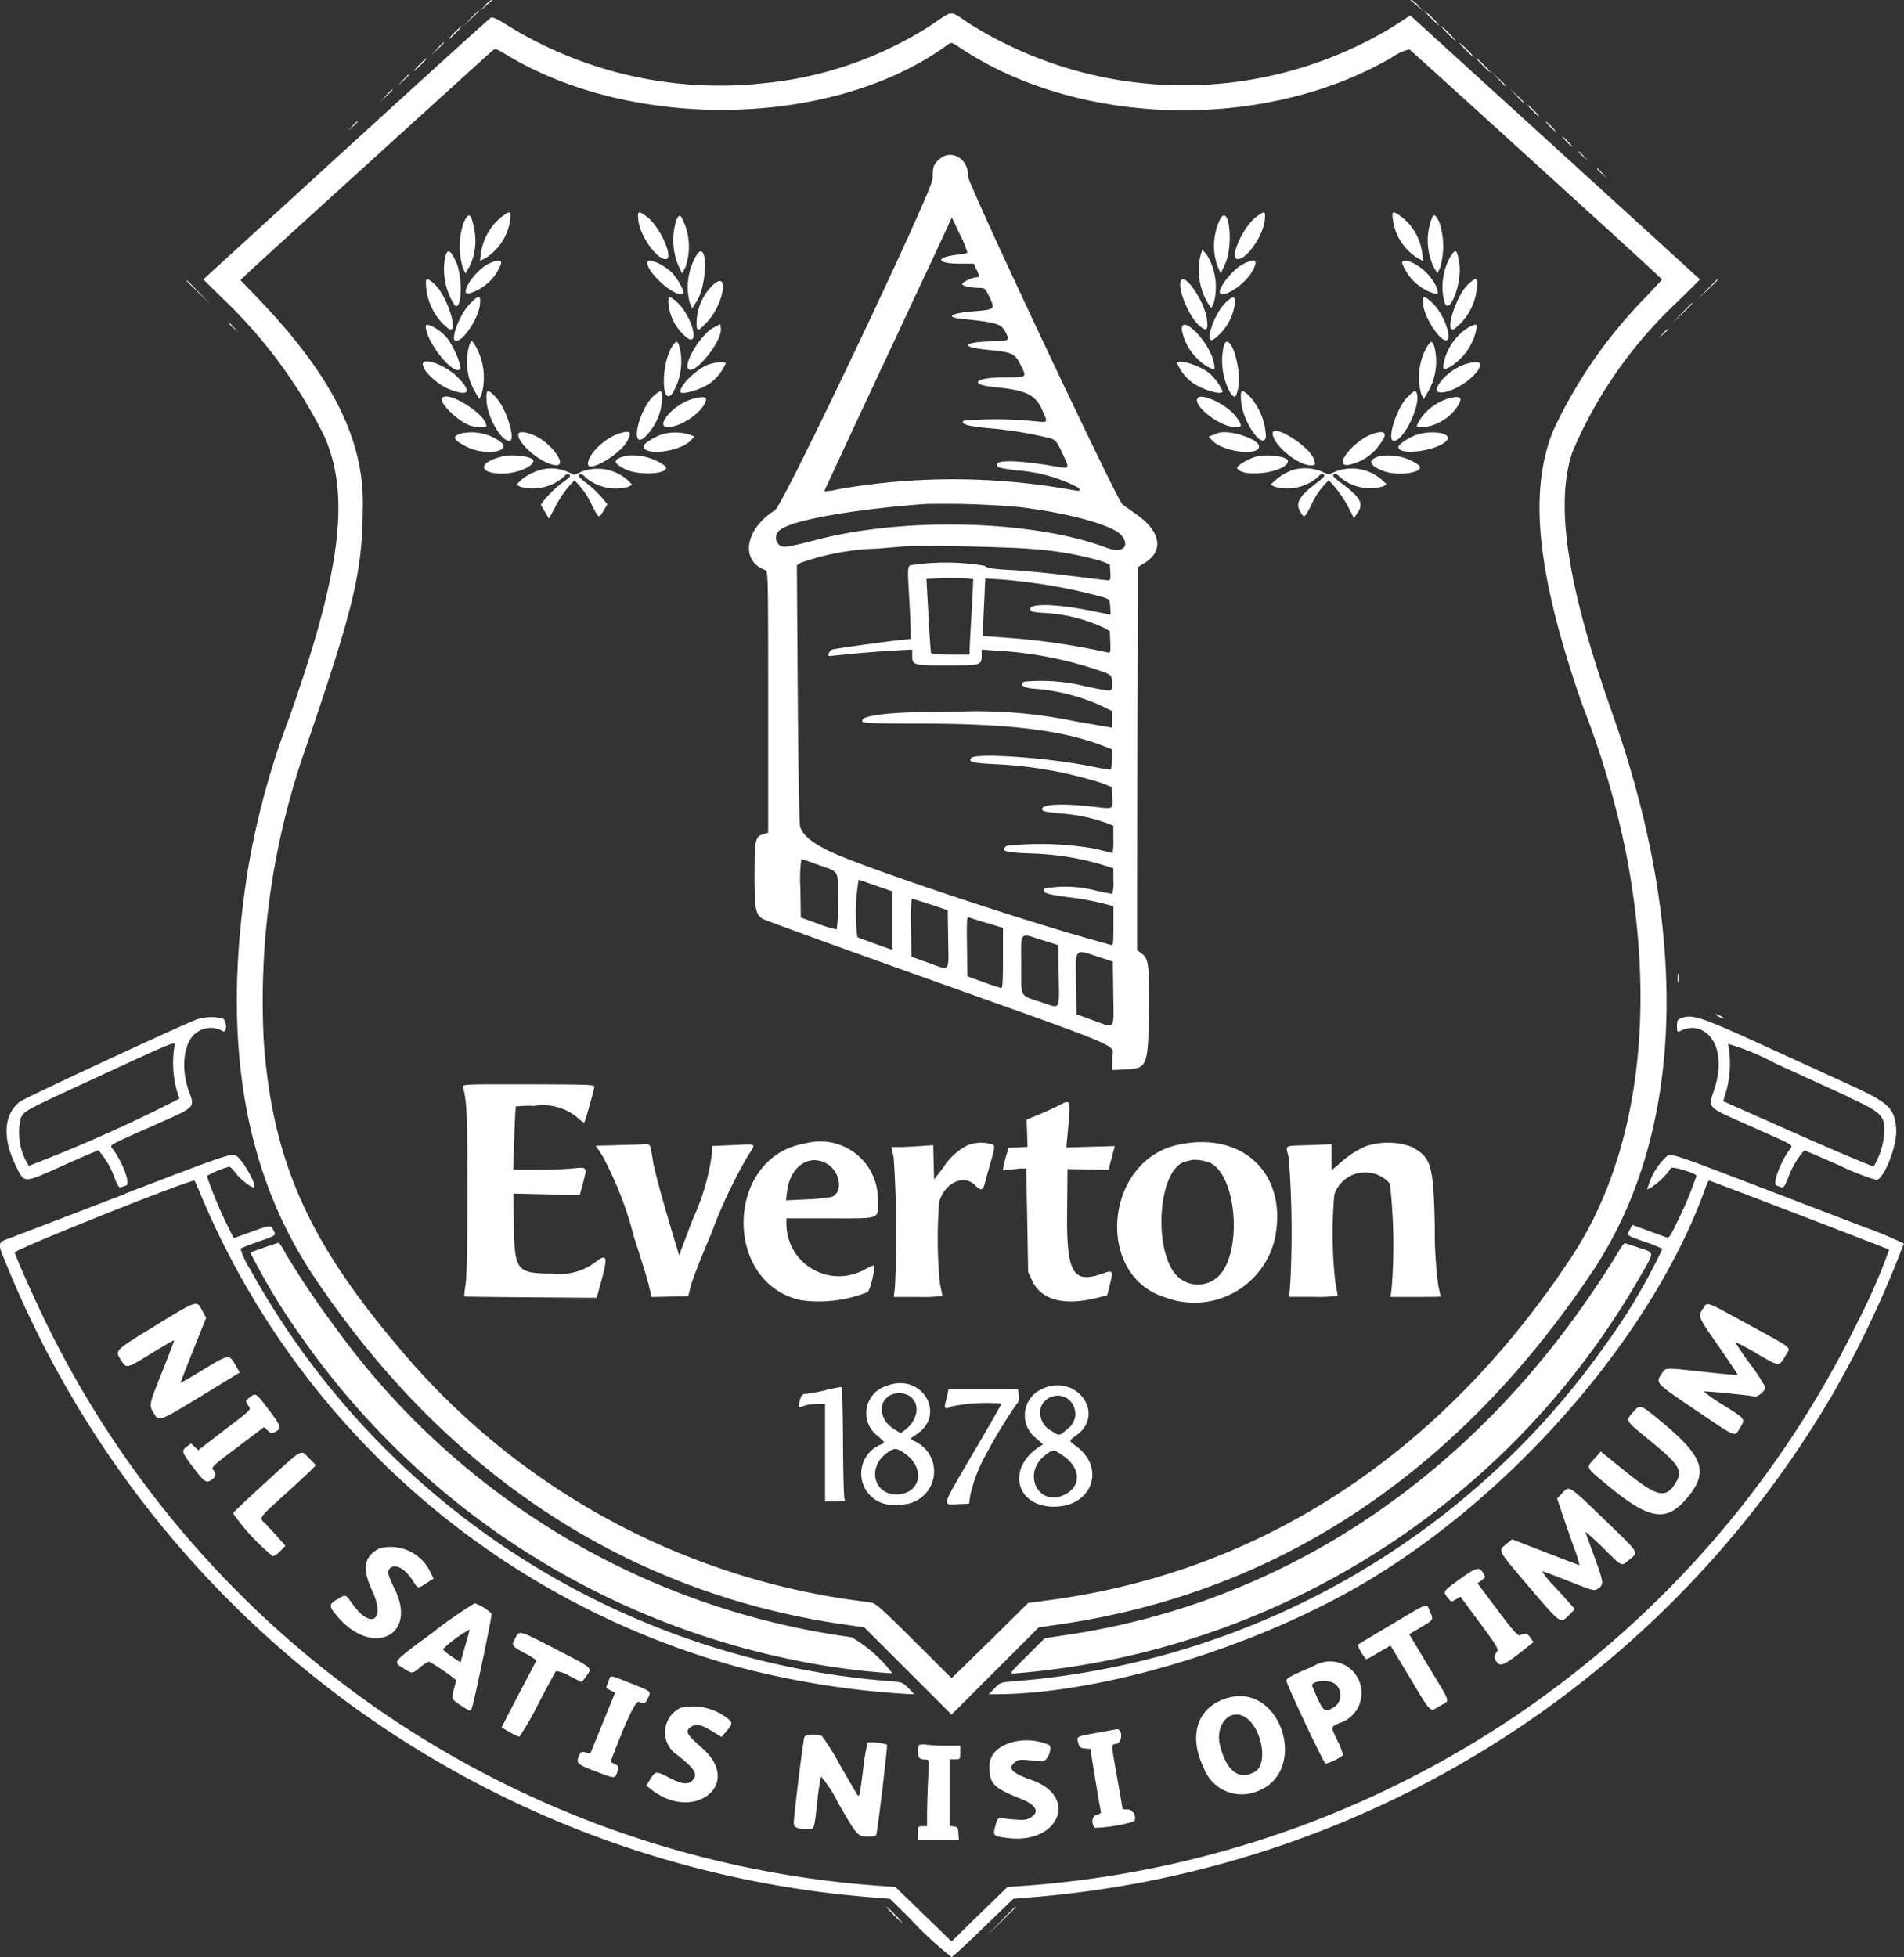 <svg xmlns="http://www.w3.org/2000/svg" id="Everton_FC_logo" width="82.189" height="84.459" viewBox="0 0 82.189 84.459"><rect x="0" y="0" width="82.189" height="84.459" fill="#333333" stroke="none"/><path id="Path_261" data-name="Path 261" d="M24.652,2.12l-.225.245.261-.229c.143-.126.274-.236.289-.245s0-.016-.036-.016a.969.969,0,0,0-.289.245m39.967-.229c.015.009.145.119.289.245l.261.229-.225-.245a.969.969,0,0,0-.289-.245c-.035,0-.051.007-.036.016m-40.587.785-.325.343.343-.325a4.509,4.509,0,0,0,.343-.343c0-.049-.061.006-.362.325M65.5,2.66a2.764,2.764,0,0,0,.355.327,1.9,1.9,0,0,0-.289-.327,2.754,2.754,0,0,0-.355-.327,1.9,1.9,0,0,0,.289.327m-21.552.28a16.2,16.2,0,0,1-7.312,2.533A17.427,17.427,0,0,1,25.7,3.014c-.489-.31-.706-.414-.786-.375-.06.029-2.878,2.583-6.262,5.674L12.5,13.934l.836.821a21.333,21.333,0,0,1,4.4,5.972c1.112,2.553.7,5.84-1.546,12.178a34.382,34.382,0,0,0-1.765,6.507C13.27,46.648,14.209,52.4,17.3,57.007c5.685,8.481,13.517,13.619,22.822,14.969l.914.133,1.881,1.881L44.8,75.87l1.882-1.881,1.881-1.881.914-.133c9.37-1.36,17.15-6.508,22.971-15.2,3.964-5.92,4.274-14.5.872-24.12-1.941-5.488-2.476-8.964-1.731-11.247a19.056,19.056,0,0,1,4.561-6.524l.958-.949-6.252-5.7L64.6,2.541,63.9,3a17.4,17.4,0,0,1-18.292-.081c-.943-.618-.687-.621-1.668.022m-20.6.342a1.484,1.484,0,0,0-.256.294,2.275,2.275,0,0,0,.322-.294,1.485,1.485,0,0,0,.256-.294,2.252,2.252,0,0,0-.321.294m42.867.033a2.755,2.755,0,0,0,.355.327,1.872,1.872,0,0,0-.289-.327,2.746,2.746,0,0,0-.355-.327,1.876,1.876,0,0,0,.289.327m-43.622.67-.259.278L22.612,4a2.9,2.9,0,0,0,.278-.278c0-.05-.057,0-.3.258m22.657.008c5.135,3.383,13.118,3.54,18.561.365a2.179,2.179,0,0,1,.755-.346c.09.055,10.192,9.241,10.627,9.664l.28.272-.732.782a20.62,20.62,0,0,0-3.979,5.762c-1.062,2.65-.677,6.227,1.275,11.826a38.32,38.32,0,0,1,1.887,6.409c1.333,6.914.489,13.1-2.379,17.428-5.6,8.466-13.365,13.559-22.521,14.781l-.915.122L46.96,72.189c-.632.623-1.377,1.352-1.656,1.621L44.8,74.3l-1.618-1.612c-1.363-1.357-1.655-1.618-1.847-1.648-.126-.02-.582-.084-1.014-.142A31.179,31.179,0,0,1,20.869,59.948c-3.864-4.565-5.382-8.022-5.758-13.113a33.049,33.049,0,0,1,1.6-12.066c2.336-6.8,2.666-8.182,2.676-11.183.009-2.837-1.4-5.587-4.557-8.867l-.726-.755.289-.281c.245-.238,10.166-9.254,10.574-9.609.139-.121.147-.118.65.184,5.472,3.289,14.031,3.116,18.918-.382.286-.2.208-.218.714.116M67,4.033a2.745,2.745,0,0,0,.355.327,1.876,1.876,0,0,0-.289-.327,2.738,2.738,0,0,0-.355-.327A1.881,1.881,0,0,0,67,4.033m-45.156.621a1.479,1.479,0,0,0-.256.294,2.261,2.261,0,0,0,.321-.294,1.484,1.484,0,0,0,.256-.294,2.267,2.267,0,0,0-.321.294m45.875.033a2.755,2.755,0,0,0,.355.327,1.9,1.9,0,0,0-.289-.327,2.746,2.746,0,0,0-.355-.327,1.9,1.9,0,0,0,.289.327m.684.6c.271.289.33.341.33.292a3.7,3.7,0,0,0-.311-.311l-.311-.292Zm-47.282.033L20.9,5.57l.245-.225a2.194,2.194,0,0,0,.245-.245c0-.05-.055,0-.265.225m-.751.687-.259.278.278-.259a2.9,2.9,0,0,0,.278-.278c0-.049-.057,0-.3.259m48.818,0a3.719,3.719,0,0,0,.311.311c.049,0,0-.059-.292-.33L68.9,5.7Zm.69.638a1.823,1.823,0,0,0,.288.262,1.132,1.132,0,0,0-.223-.262,1.811,1.811,0,0,0-.288-.262,1.137,1.137,0,0,0,.223.262m-50.948.67-.192.212.212-.192c.2-.179.243-.233.192-.233a1.619,1.619,0,0,0-.212.213m51.7.016a1.433,1.433,0,0,0,.254.229c.018,0-.067-.1-.189-.229a1.424,1.424,0,0,0-.254-.229c-.018,0,.067.1.189.229m.719.654a1.433,1.433,0,0,0,.254.229c.018,0-.067-.1-.189-.229a1.429,1.429,0,0,0-.255-.229c-.018,0,.067.1.189.229m.523.446a1.619,1.619,0,0,0,.213.212l.212.192L72.1,8.627c-.179-.2-.233-.243-.233-.192m-27.638.344c-.222.236-.236.28-.248.813s-6.455,14.089-6.8,14.3c-1.3.806-1.526,2.2-.412,2.589.108.038.114.368.114,5.686v5.645l-.212.063c-.345.1-.375.24-.376,1.749,0,1.464.043,1.711.337,1.9.084.054,3.007,1.118,6.5,2.365,9.64,3.444,8.6,3,8.6,3.676v.489l.551-.023c.976-.041,1.007-.119,1.033-2.606.021-1.964-.009-2.179-.329-2.412l-.176-.128V40.611c0-1.253.007-4.973.016-8.268l.017-5.99.295-.186c.837-.529.693-1.354-.367-2.1-.266-.188-.533-.379-.595-.425-.244-.183-6.681-13.854-6.666-14.155.04-.777-.779-1.229-1.275-.7m28.423.375a1.627,1.627,0,0,0,.213.213l.212.192-.192-.213c-.179-.2-.233-.243-.233-.192M25.391,11.223a2.443,2.443,0,0,0-.906,1.583l-.044.329L24.706,13a2.341,2.341,0,0,0,1.04-1.63c.047-.4.011-.412-.355-.147m5.889.165c.068.654.781,1.67,1.174,1.67s-.246-1.423-.818-1.837c-.365-.264-.4-.248-.356.167m26.686-.163c-.594.437-1.21,1.833-.809,1.833s1.093-1.022,1.161-1.68c.042-.4.009-.419-.352-.153m5.885.145a2.311,2.311,0,0,0,1.026,1.616l.28.157-.04-.337a2.345,2.345,0,0,0-.913-1.584c-.365-.264-.4-.249-.354.148M23.733,11.5a3.214,3.214,0,0,0-.036,1.913l.118.262.155-.256a2.5,2.5,0,0,0,.236-1.588c-.141-.768-.244-.839-.473-.33m9.181-.106a2.888,2.888,0,0,0,.069,1.888l.185.392.14-.262a2.665,2.665,0,0,0-.187-2.194c-.078-.065-.114-.035-.208.175m23.5-.1a2.638,2.638,0,0,0-.126,2.089l.132.292.183-.391c.37-.79.2-2.583-.188-1.99m9.1.043a2.7,2.7,0,0,0,.105,2.082l.155.256.118-.262a3.3,3.3,0,0,0-.036-1.946c-.177-.357-.245-.383-.343-.131M45.484,12.786a2.143,2.143,0,0,1-.458.085c-.96.116-.868.383.132.383h.6l.11.231c.136.284.138.358.014.358-.177,0-.623.209-.623.292s.407.165.8.165c.169,0,.212.046.382.407.246.52.237.527-.74.607-.941.077-1.186.249-.459.322,1.527.154,1.719.214,1.9.6.172.354.207.336-.762.375-1.152.047-1.157.253-.01.362,1.048.1,1.168.155,1.417.662.267.543.291.526-.722.526-1.279,0-1.562.314-.383.424,1.324.124,1.749.33,2.029.982.258.6.309.547-.445.477a16.256,16.256,0,0,0-2.942-.014c-.148.147.134.232,1.089.326a16.815,16.815,0,0,1,2.66.437c.228.079.276.14.517.657.319.686.334.664-.385.541-1.461-.251-2.444-.28-2.444-.073,0,.134.023.141.85.26a6.6,6.6,0,0,1,2.679.753c.086.16.109.158-.587.036a28.838,28.838,0,0,0-9.826.027,2.453,2.453,0,0,1-.572.083c0-.019,1.138-2.465,2.528-5.435s2.63-5.621,2.754-5.891l.225-.491.353.746a4.116,4.116,0,0,1,.319.78m-22.53.112a2.847,2.847,0,0,0,.4,2.156c.3.269.352-1.194.068-1.844-.229-.524-.364-.615-.464-.312m10.87-.07a2.68,2.68,0,0,0-.325,2.127l.1.229.2-.315c.449-.7.476-2.609.029-2.041m21.712.082a2.8,2.8,0,0,0,.316,2.046l.15.21.1-.188a2.655,2.655,0,0,0-.305-2.127l-.181-.2Zm10.814,0a2.647,2.647,0,0,0-.288,1.987c.206.688.784-.816.644-1.676-.094-.576-.149-.624-.356-.311m-41.543.349c-.615.3-1.32,1.4-.821,1.272a2.1,2.1,0,0,0,1.355-1.261c.058-.195-.154-.2-.534-.011m6.847-.054c0,.478,1.3,1.584,1.554,1.329.075-.075-.28-.706-.518-.921-.426-.385-1.037-.625-1.036-.407m25.694.081c-.443.231-1.109,1.1-.959,1.249.186.186,1.069-.406,1.359-.911.311-.543.19-.645-.4-.337m6.909-.015a2.149,2.149,0,0,0,1.451,1.291c.217,0-.086-.616-.481-.98-.469-.432-1.066-.624-.97-.311M22.122,14.284a2.547,2.547,0,0,0,.978,1.79c.463.248-.09-1.482-.618-1.934-.365-.313-.4-.3-.361.144m12.386-.117a2.291,2.291,0,0,0-.705,1.84c.059.154.066.151.418-.209.738-.754,1.009-2.3.287-1.631m20.2-.193c-.179.289.306,1.516.761,1.928.334.3.417.243.356-.25-.092-.736-.925-1.988-1.117-1.678m12.394.169c-.523.473-1.055,2.171-.6,1.93a2.547,2.547,0,0,0,.978-1.79c.042-.45-.01-.47-.375-.14m10.33.206-.423.442.442-.423c.41-.393.471-.46.423-.46-.01,0-.209.2-.442.441m-65.656-.358c0,.01.228.238.507.507l.507.489L12.3,14.48c-.454-.471-.525-.537-.525-.489m12.2,1.031c-.437.467-.835,1.567-.567,1.567.323,0,.961-.963,1.031-1.557.053-.446-.054-.449-.464-.01m8.613.022a2.111,2.111,0,0,0,.828,1.435c.532.313.134-1.019-.466-1.561-.349-.315-.406-.3-.362.126m24.051-.117c-.493.446-.957,1.827-.537,1.6a2.28,2.28,0,0,0,.927-1.559c0-.339-.056-.345-.39-.044m8.521.105c.072.613.79,1.669,1.032,1.519.224-.139-.19-1.186-.629-1.59-.391-.361-.453-.35-.4.071m11.159.363-.423.442.441-.423c.41-.393.471-.46.423-.46-.01,0-.209.2-.441.441M13.6,15.825a1.634,1.634,0,0,0,.212.213l.213.192-.192-.213c-.179-.2-.233-.243-.233-.192m8.5.127c0,.651,1.191,2.149,1.48,1.86.1-.1-.248-.942-.543-1.33-.275-.361-.937-.736-.937-.53m12.44.056c-.549.272-1.34,1.567-1.1,1.8.269.269,1.458-1.211,1.4-1.746l-.021-.2Zm20.193.078a2.389,2.389,0,0,0,1.134,1.625c.311.161.325.147.24-.236-.193-.863-1.376-2.058-1.373-1.389m12.442-.119a2.4,2.4,0,0,0-1.119,1.522c-.074.333-.039.366.244.229a2.51,2.51,0,0,0,1.147-1.6c.049-.272.033-.28-.272-.148m8.317.312-.192.213.213-.192c.2-.179.243-.233.192-.233a1.634,1.634,0,0,0-.213.212M24,16.723a2.534,2.534,0,0,0,.209,2.023l.2.352.1-.192a2.748,2.748,0,0,0-.308-2.181l-.122-.158Zm8.737.109c-.469.712-.48,2.57-.012,2.053a2.628,2.628,0,0,0,.368-1.861c-.1-.467-.155-.5-.356-.192M56.56,16.76a2.889,2.889,0,0,0,.28,2.081c.185.235.229.212.32-.169.2-.832-.338-2.545-.6-1.912m8.751.105a2.643,2.643,0,0,0-.228,2.04l.1.19.185-.315a2.606,2.606,0,0,0,.288-1.878c-.1-.347-.164-.354-.346-.037m-43.336.727c0,.293.642.892,1.174,1.094.84.319.963.091.3-.561-.509-.5-1.476-.852-1.476-.532m12.338.013c-.5.184-1.22.873-1.22,1.17,0,.169.86-.07,1.273-.354a2.143,2.143,0,0,0,.689-.864c0-.083-.466-.053-.742.049m20.23-.058a1.989,1.989,0,0,0,.637.826c.453.331,1.325.583,1.325.383a2.343,2.343,0,0,0-.578-.776c-.367-.323-1.384-.641-1.384-.433m12.229.125c-.728.337-1.327,1.14-.851,1.14.607,0,1.7-.785,1.7-1.22,0-.146-.456-.1-.85.08m-42.039,1.52c.039.687.626,1.712.98,1.712.307,0-.125-1.407-.579-1.884-.372-.391-.432-.366-.4.172m7.229-.252c-.637.56-1.056,2.274-.45,1.842a2.465,2.465,0,0,0,.8-1.711c0-.377-.047-.395-.347-.131M57.3,19.2c.062.866.925,2.115,1.068,1.546a2.736,2.736,0,0,0-.739-1.809c-.328-.288-.367-.257-.33.263m7.188-.2c-.482.482-.926,1.906-.594,1.906.407,0,1.139-1.48,1-2.019-.051-.194-.115-.177-.4.113M22.8,19.058c-.12.194.624.938,1.162,1.163.248.1.757.131.757.04,0-.506-1.694-1.568-1.919-1.2m10.773.044c-.856.268-1.646,1.268-.949,1.2.648-.062,1.577-.784,1.577-1.225,0-.091-.3-.08-.628.024m21.816.033c0,.382.987,1.112,1.582,1.169.382.037.4-.04.122-.429-.43-.594-1.7-1.147-1.7-.74m10.855-.064a2.257,2.257,0,0,0-1.213.887c-.208.355-.206.36.1.36a2.086,2.086,0,0,0,1.5-.9c.259-.39.131-.5-.393-.342M23.629,20.581c-.416.128-.349.28.259.584.83.415,2.061.174,1.373-.269a2.108,2.108,0,0,0-1.632-.314m2.465.044c0,.444,1.1,1.323,1.651,1.325.448,0-.175-.889-.869-1.243-.4-.2-.782-.243-.782-.082m4.382-.051c-.635.194-1.373.9-1.373,1.316s1.411-.418,1.705-.994c.2-.39.125-.461-.332-.322m1.875.029c-.331.093-.854.419-.849.531.017.432,1.583.238,2.041-.253l.157-.168-.189-.076a2.111,2.111,0,0,0-1.159-.034m23.956-.043-.255.1-.157.058.157.168c.458.491,2.02.688,2.02.254,0-.321-1.309-.747-1.766-.575m2.354.013c0,.481,1.072,1.376,1.651,1.378.2,0,.212-.037.116-.289-.215-.565-1.767-1.522-1.767-1.089m4.381,0c-.844.257-1.822,1.455-1.11,1.36a2.157,2.157,0,0,0,1.381-.924c.317-.431.221-.585-.271-.436m1.846.057c-.328.105-.8.416-.8.528,0,.4,1.713.171,2.092-.286.25-.3-.607-.462-1.292-.242m-39.466.934c-1.066.251-1.077.743-.015.743.625,0,1.341-.3,1.341-.556,0-.173-.865-.3-1.325-.187m5.347-.031c-.6.15-.618.3-.069.579.61.312,2.017.209,1.738-.127a2.374,2.374,0,0,0-1.669-.452m27.159.048c-.359.1-.859.413-.8.5.273.442,2.19.159,2.19-.323,0-.191-.922-.309-1.386-.179m5.31-.014c-.5.15-.422.392.19.628.647.249,1.823.065,1.545-.242a2.225,2.225,0,0,0-1.734-.386m-36.455.678a2.152,2.152,0,0,0-.581.351l-.191.191.155.085a2.013,2.013,0,0,0,1.859-.4c.139-.145.2-.173.269-.119s.028.113-.191.268a4.554,4.554,0,0,0-.91.852l-.131.181.176.3.176.3.26-.482a4.338,4.338,0,0,1,.842-1.168,3.467,3.467,0,0,1,.759,1.082c.292.57.292.569.5.216l.162-.272-.272-.322a4.753,4.753,0,0,0-.647-.6c-.292-.22-.356-.3-.29-.353s.13-.023.267.12a2.015,2.015,0,0,0,1.857.4l.153-.083-.153-.164a1.959,1.959,0,0,0-2-.413l-.341.146-.323-.139a1.767,1.767,0,0,0-1.407.024m32.642-.05a2.029,2.029,0,0,0-.586.346l-.272.241.161.087a2,2,0,0,0,1.865-.4c.137-.143.2-.173.267-.12s0,.134-.3.357c-.751.565-.932.874-.72,1.233.181.307.184.306.468-.242a3.387,3.387,0,0,1,.77-1.1,4.885,4.885,0,0,1,.887,1.245l.2.394.174-.263c.253-.383.094-.654-.756-1.283-.292-.216-.356-.293-.289-.348s.13-.024.267.119a2.008,2.008,0,0,0,1.863.4l.159-.087-.231-.212a1.952,1.952,0,0,0-1.956-.351l-.323.139-.323-.139a1.925,1.925,0,0,0-1.332-.026M47.675,23.752c2.158.253,4.108.791,4.462,1.23.39.485.03.786-.639.534-3.168-1.193-8.685-1.346-12.52-.347-1.343.35-1.523.369-1.66.174a.4.4,0,0,1,.095-.606c.489-.411,3.094-.876,6.241-1.112a37.149,37.149,0,0,1,4.022.128m.736,1.827a13.979,13.979,0,0,1,2.847.508l.373.148.02.343c.016.276,0,.343-.083.343-.056,0-.786-.087-1.622-.194s-1.983-.22-2.55-.252c-.868-.049-1.052-.078-1.168-.182A10.06,10.06,0,0,0,43,26.275c-.095.095-.1.228-.035,1.3.039.659.071,1.35.071,1.537v.339l-.442.044c-.55.055-2.744.361-2.943.41-.112.027-.231.284-.131.283l.965-.095c.521-.052,1.323-.115,1.782-.14l.834-.046v.226c0,.454.014.459,1.5.459s1.5,0,1.5-.459v-.226l.6.045a16.65,16.65,0,0,1,4.774.965c.234.118.245.138.245.449,0,.388.1.377-1.144.128a7.805,7.805,0,0,0-2.639-.2c-.227.122-.066.251.372.3a8.491,8.491,0,0,1,2.938.733l.474.231v.721l-.213-.037-1.365-.236a20.794,20.794,0,0,0-4.9-.427c-2.93,0-4.355.139-4.3.414.018.095.29.106,2.668.112,3.739.009,5.989.288,7.732.96l.376.145v.442c0,.31-.024.442-.082.442s-.45-.072-.9-.161c-1.888-.37-4.9-.573-5.088-.344-.14.168.065.221,1.035.267a17.911,17.911,0,0,1,4.556.8l.469.183.024.429c.031.548.078.524-.8.423-1.352-.154-2.223-.115-2.223.1,0,.1.119.124.82.192a7.412,7.412,0,0,1,2.008.428l.245.1v.588a3.063,3.063,0,0,1-.029.588c-.016,0-.332-.077-.7-.171a13.481,13.481,0,0,0-3.873-.138c-.3.223-.1.286,1.018.329a12.008,12.008,0,0,1,3.061.474l.525.166v.553a1.6,1.6,0,0,1-.049.552c-.027,0-.329-.06-.67-.132a5.237,5.237,0,0,0-2.263-.1c-.074.193.065.244,1,.371a11.817,11.817,0,0,1,1.739.327l.245.065v.852c0,.781-.01.849-.114.818l-1.063-.3c-3.036-.864-8.291-2.609-10.431-3.463-1.207-.482-1.807-.906-1.92-1.36-.034-.135-.078-2.7-.1-5.753l-.037-5.509.151-.1a10.919,10.919,0,0,1,3.345-.619l1.144-.094c.714-.061,4.73.026,5.641.123m-2.671,1.289c.008.012-.022.654-.067,1.427s-.084,1.5-.086,1.618l0,.213h-.819c-.6,0-.827-.022-.846-.082s-.066-.78-.113-1.632l-.086-1.551.524-.026a9.316,9.316,0,0,1,1.5.033m2.752.189a23.027,23.027,0,0,1,2.877.6c.254.09.262.1.281.422l.019.329-.762-.155c-1.537-.312-2.71-.353-2.71-.094,0,.1.071.128.474.164a6.978,6.978,0,0,1,2.7.643l.262.149.019.478c.017.433.008.475-.1.444A30.455,30.455,0,0,0,47.23,29.4l-1.092-.079.059-1.241.059-1.241.661.043c.363.024,1.073.1,1.576.176M39.009,39.185c.986.357.884.176.884,1.567a8.177,8.177,0,0,1-.049,1.233,4.3,4.3,0,0,1-.8-.242l-.752-.272-.018-1.258a6.467,6.467,0,0,1,.041-1.258c.033,0,.345.1.695.23m2.568.927.67.232v2.527l-.73-.26c-.4-.143-.755-.276-.785-.294a8.2,8.2,0,0,1,.06-2.481c.063.024.416.149.785.276m2.307.794.75.251.018,1.253c.021,1.468.114,1.365-.9,1l-.687-.249-.018-1.251a7.473,7.473,0,0,1,.035-1.251c.029,0,.39.113.8.251m2.452.8.685.209v1.3c0,1-.019,1.3-.082,1.293-.045,0-.391-.116-.768-.253l-.687-.249-.018-1.291c-.016-1.141-.006-1.287.083-1.252.055.021.409.133.786.248m2.386.732.687.216.018,1.269c.022,1.6.1,1.476-.75,1.195-.954-.316-.87-.159-.87-1.63s-.1-1.367.916-1.049m2.5.749.541.177.018,1.39c.021,1.625.118,1.5-.9,1.133l-.687-.249-.018-1.265c-.023-1.66-.109-1.563,1.046-1.185m24.92.9c0,.18.013.246.028.146a1.16,1.16,0,0,0,0-.327c-.015-.08-.028,0-.027.181m1.747,1.635a.721.721,0,0,0,.229.094c.036,0-.008-.042-.1-.094a.724.724,0,0,0-.229-.093c-.036,0,.008.042.1.093m-65.723.157c-.963.387-7.4,3.382-7.586,3.532-.708.559-.763,1.588-.151,2.809.36.719.284.721,2.005-.049.813-.363,1.505-.661,1.539-.661a3.606,3.606,0,0,1,.7,1.193c.136.348.2.437.278.4.057-.023.155-.058.218-.076.192-.055-.12-.932-.543-1.526-.177-.249-.368-.13,1.643-1.025,1.976-.879,1.87-.774,1.593-1.569-.355-1.019-.184-2.159.376-2.5a1.018,1.018,0,0,1,1.116-.034c.176.071.165-.459-.012-.554a2.06,2.06,0,0,0-1.181.057m64.1-.06c-.119.051-.147.115-.147.333s.016.264.114.224a1.108,1.108,0,0,1,.688-.138c.894.169,1.247,1.323.808,2.642-.277.834-.391.719,1.586,1.6,2,.89,1.823.778,1.648,1.023-.406.569-.732,1.477-.551,1.529.066.019.166.054.222.077.08.033.142-.057.278-.4a3.686,3.686,0,0,1,.7-1.193c.032,0,.725.3,1.538.656a10.263,10.263,0,0,0,1.59.621c.35-.111.887-1.512.841-2.193-.062-.906-.307-1.139-2.027-1.925l-3.776-1.726c-2.665-1.218-3.025-1.333-3.515-1.125m7.21,3.371c1.506.686,1.641.825,1.586,1.629a3.282,3.282,0,0,1-.447,1.381c-.031.019-1.508-.6-3.283-1.385L78.11,49.4l.155-.529a4.466,4.466,0,0,0,.052-1.949,10.733,10.733,0,0,1,2.066.857l3.1,1.415M11.245,47.08a4.493,4.493,0,0,0,.224,2.209,65.555,65.555,0,0,1-6.5,2.9,2.654,2.654,0,0,1-.335-2.1c.189-.3.166-.288,3.486-1.82,3.356-1.548,3.207-1.491,3.121-1.192m12.46,1.684c.172.58.2,1.19.2,4.512,0,2.3-.027,3.677-.077,4.021a5.21,5.21,0,0,0-.063.535c.007.007,1.3.022,2.866.034l2.853.021.2-.725c.285-1.02.243-1.195-.205-.853a2.526,2.526,0,0,1-1.88.531c-1.569,0-1.658-.109-1.69-2.086l-.022-1.367,1.433.034,1.434.034L28.9,52.9c.174-.663.173-.665-.451-.6-.27.028-.959.054-1.531.056l-1.04,0,.044-1.352c.024-.744.055-1.364.069-1.378A6.8,6.8,0,0,1,26.8,49.6a2.321,2.321,0,0,1,1.821.483c.16.147.306.252.325.233.035-.035.391-1.285.432-1.514.021-.119-.074-.123-2.839-.131-2.514-.006-2.857,0-2.831.091m25.7.831c-.18.094-.561.268-.847.386l-.52.214.019.589.019.589-.411.02-.411.02-.076.263c-.042.145-.1.362-.124.483l-.048.22.5-.047a2.931,2.931,0,0,1,.508-.025c.006.012.028,1.022.049,2.245l.039,2.223.174.371c.395.842,1.379,1.1,2.808.74l.432-.109.12-.483c.143-.574.121-.611-.283-.466-1.328.476-1.6.016-1.569-2.706l.017-1.794.886.017.886.017.135-.512.135-.512-1.046.03-1.046.03.039-.417c.163-1.727.176-1.677-.382-1.385M38.455,51.229c-3.433.575-3.542,6.053-.135,6.762a5.673,5.673,0,0,0,2.856-.353c.138-.148.362-1.157.257-1.157a4.75,4.75,0,0,0-.442.212A2.267,2.267,0,0,1,37.67,54.7v-.245h1.888c2.235,0,2.07.065,2.062-.812a2.488,2.488,0,0,0-3.166-2.413m7.066.058a2.631,2.631,0,0,0-1.062.954l-.413.534-.019-.74-.018-.74-.6.042c-.328.023-.734.042-.9.042H42.2l.1.441a49.081,49.081,0,0,1,.056,5.588l-.05.438h1.048a6.165,6.165,0,0,0,1.048-.046c0-.025-.044-.251-.1-.5a19.568,19.568,0,0,1-.035-3.559c.232-.811,1.044-1.2,1.524-.739.279.271.354.265.435-.035.036-.135.154-.554.261-.932.179-.63.186-.694.087-.768a1.667,1.667,0,0,0-1.061.021m9.055-.007c-3.171.693-3.591,5.642-.559,6.579a3.565,3.565,0,0,0,4.744-2.522c.584-2.781-1.367-4.672-4.185-4.057m8.135.054a3.951,3.951,0,0,0-1.154.753l-.343.289V51.258l-.965.037c-1.148.044-1.017-.036-.886.547a42.16,42.16,0,0,1,.067,5.4l-.051.6h1.048a6.256,6.256,0,0,0,1.048-.044c0-.024-.045-.28-.1-.568a19.175,19.175,0,0,1-.045-3.8,1.407,1.407,0,0,1,2.4-.472,23.75,23.75,0,0,1,.08,4.452l-.05.437h1.08c.594,0,1.08-.006,1.08-.012s-.046-.217-.1-.469a17.832,17.832,0,0,1-.153-2.583c-.062-2.659-.154-2.969-1.016-3.419a3.019,3.019,0,0,0-1.94-.028M30.3,51.3l-.859.02.287.437a15.2,15.2,0,0,1,1.356,3.483c.509,1.581.6,1.888.723,2.433l.04.177.792-.017.792-.018.118-.465c.065-.256.462-1.269.883-2.253A21.365,21.365,0,0,1,36,51.77c.371-.573.436-.525-.637-.476l-.9.04v.254a9.513,9.513,0,0,1-.816,2.856l-.609,1.6-.167-.551c-.484-1.6-.9-3.1-.96-3.5-.129-.8-.095-.747-.443-.731-.17.008-.7.023-1.168.035M9.124,53.4c-2.41.926-4.613,1.771-4.9,1.878-.653.246-.644.157-.136,1.376a44.039,44.039,0,0,0,37.24,27.1l.817.069.85.84a15.8,15.8,0,0,0,1.807,1.675c.033,0,.645-.566,1.36-1.258l1.3-1.258,1.167-.1a44.109,44.109,0,0,0,34.223-21.71,44.948,44.948,0,0,0,3.053-6.469,15.814,15.814,0,0,0-1.687-.705l-4.909-1.88c-3.152-1.208-3.394-1.289-3.607-1.207a2.873,2.873,0,0,0-.762,1.109l-.122.356.2-.105a3.279,3.279,0,0,0,.836-.82c0-.1.907.154,1.105.314a15.4,15.4,0,0,1-.821,1.974c-.285.608-.367.734-.463.7-.064-.021-.425-.151-.8-.29l-.687-.251-.108.2c-.142.265-.167.244.646.53a7.063,7.063,0,0,1,.759.3,25.267,25.267,0,0,1-2.45,4.13,34.538,34.538,0,0,1-25.6,14.54c-.51.041-.543.054-.782.3l-.249.256h.263c4.632,0,11.38-2.058,16.146-4.925,6.462-3.886,12.358-10.773,14.556-17,.048-.135.107-.245.131-.245.054,0,7.732,2.948,7.771,2.983a25.58,25.58,0,0,1-1.4,3.2A43.487,43.487,0,0,1,47.852,83.265l-.641.045-1.206,1.175L44.8,85.66l-1.215-1.176L42.37,83.308l-.633-.044A43.5,43.5,0,0,1,5.793,59.129c-.541-1.1-1.319-2.838-1.433-3.2-.038-.122,7.673-3.2,7.764-3.1.014.015.177.391.363.836A35.3,35.3,0,0,0,35.521,73.8a37.41,37.41,0,0,0,7.41,1.186h.258l-.249-.256c-.239-.244-.272-.257-.782-.3A34.611,34.611,0,0,1,14.519,56.648a3.533,3.533,0,0,1-.414-.884,4.537,4.537,0,0,1,.578-.233c1-.354.965-.332.849-.556-.127-.245-.118-.245-.977.067-.394.144-.727.261-.74.261a18.833,18.833,0,0,1-1.163-2.677,3.981,3.981,0,0,1,.968-.4c.045,0,.164.118.265.261.185.261.743.7.809.63.126-.126-.547-1.278-.806-1.378-.22-.084-.542.027-4.765,1.65M55.98,52.067c1.17.612,1.375,3.98.3,4.924a1.279,1.279,0,0,1-1.6.076c-1.22-.884-1.032-4.791.243-5.071.1-.021.2-.049.24-.063a1.9,1.9,0,0,1,.817.134m-16.614,0c.63.326.788,1.267.246,1.467a7.767,7.767,0,0,1-1.052.1l-.908.044.043-.367c.124-1.056.906-1.638,1.671-1.242M15.141,55.71c-.324.11-.6.209-.613.221a28.258,28.258,0,0,0,2.293,3.763A34.27,34.27,0,0,0,38.127,73.542a30.434,30.434,0,0,0,4.117.549,5.983,5.983,0,0,0-1.759-1.559A32.908,32.908,0,0,1,18.239,59.217a38.36,38.36,0,0,1-2.187-3.242,2.57,2.57,0,0,0-.29-.469c-.018,0-.3.095-.621.2m58.434.2c-.123.225-.539.881-.923,1.456C67.027,65.79,58.993,71.073,49.724,72.44l-.9.134-.736.732c-.832.827-.823.814-.491.783A34.262,34.262,0,0,0,74.533,56.946c.625-1.087.63-.993-.062-1.222-.3-.1-.569-.189-.6-.2s-.167.16-.291.385m-63.12,3.161c-1.806,1.1-1.784,1.077-1.516,1.5.241.381.225.384,1.328-.294.521-.32.956-.573.967-.562s-.216.613-.505,1.337c-.587,1.468-.581,1.442-.376,1.805.218.386.219.385,2.035-.722l1.678-1.024-.19-.337c-.258-.459-.3-.452-1.385.212-.521.32-.957.573-.968.563s.231-.644.538-1.41l.557-1.391-.17-.313c-.245-.45-.185-.468-1.994.632m66.771-.711c-.213.344-.216.336.7,1.649.456.656.818,1.2.806,1.212s-.655-.049-1.428-.132c-1.825-.2-1.668-.2-1.869.1-.251.379-.259.37,1.471,1.54,1.82,1.231,1.681,1.175,1.922.777s.258-.371-.734-1a6.116,6.116,0,0,1-.829-.575c.03-.03,1.9.155,2.182.216.158.034.473-.236.473-.405a7.986,7.986,0,0,0-.661-1.008,10.392,10.392,0,0,1-.638-.942,9.322,9.322,0,0,1,.927.5c1.005.579.964.577,1.26.071.215-.367.394-.222-1.675-1.354-1.843-1.008-1.707-.962-1.9-.645M42.044,61.672a1.228,1.228,0,0,0-.416,2.187c.291.256.3.267.16.34a1.352,1.352,0,0,0,.706,2.6,1.429,1.429,0,0,0,.681-2.739l-.152-.1.3-.208c1.248-.88.191-2.611-1.275-2.087m-2.706.21a6.614,6.614,0,0,1-.831.156c-.149,0-.189.042-.256.264-.091.3-.058.367.139.261a1.7,1.7,0,0,1,.545-.087l.4-.011v4.218h.448c.4,0,.443-.011.392-.114-.031-.063-.06-1.173-.066-2.467s-.035-2.357-.065-2.363a6.477,6.477,0,0,0-.709.143m9.41-.076a1.246,1.246,0,0,0-.285,2.157l.284.256-.159.1c-1.423.922-1.022,2.58.625,2.587s2.259-1.665.963-2.614c-.331-.242-.332-.217.028-.481,1.244-.916,0-2.639-1.455-2.008m-4.118.217c-.022.1-.064.275-.094.392-.068.268-.006.305.271.164a7.691,7.691,0,0,1,2.15-.119c0,.023-.545.972-1.21,2.107-1.415,2.414-1.366,2.258-.7,2.233l.506-.019.05-.35a6.694,6.694,0,0,1,.715-1.841,22.968,22.968,0,0,1,1.265-2.083.43.43,0,0,0,.118-.425l-.039-.239H44.67Zm-1.662.1c.488.3.4,1.027-.168,1.465l-.2.153-.3-.192c-.647-.411-.7-1.21-.089-1.481a.918.918,0,0,1,.76.054m-28.473.071c-.188.15-.188.152-.072.331.142.217.243.114-1.106,1.146l-1.04.8-.155-.145-.155-.145-.179.134c-.249.186-.237.225.279.911.474.63.559.684.8.513a.252.252,0,0,0,.048-.421c-.089-.1,0-.185,1.052-.976l1.15-.868.158.148c.144.135.173.14.329.056.283-.151.259-.232-.278-.944-.567-.752-.565-.75-.835-.535m35.276.025a.806.806,0,0,1,0,1.354c-.311.281-.323.282-.651.065a.884.884,0,0,1-.456-1.051.776.776,0,0,1,1.11-.367m24.427.622c-.313.366-.335.331.747,1.212,1.263,1.029,1.431,1.3,1.112,1.817-.441.713-.808.623-2.261-.557l-.975-.791-.278.312c-.369.414-.4.348.635,1.2,1.724,1.415,2.452,1.539,3.306.564,1.024-1.168.811-1.832-1.093-3.4-.877-.723-.879-.723-1.194-.355M42.8,64.617c.9.642.657,1.75-.389,1.75-.979,0-1.251-1.171-.413-1.778.341-.247.418-.244.8.028m6.83.091c.749.521.781,1.3.068,1.664-1.139.581-1.882-.907-.85-1.7.343-.264.352-.263.782.036m-34.393,1.1c-.773.707-1.427,1.323-1.455,1.369A9.223,9.223,0,0,0,15.5,69.037a.75.75,0,0,0,.327-.226l.219-.226-.395-.445c-.217-.244-.457-.5-.533-.569-.21-.189-.2-.205.849-1.151.537-.486,1.071-.979,1.186-1.1l.208-.213-.288-.294c-.381-.388-.24-.465-1.832.992m55.917.511-.22.227.25.738c.137.406.362,1.054.5,1.441a4.306,4.306,0,0,1,.216.7c-.018,0-.68-.252-1.471-.559l-1.438-.559-.262.215c-.349.288-.386.221,1.022,1.874,1.343,1.578,1.325,1.565,1.693,1.188l.254-.26-.126-.148c-.069-.082-.4-.45-.739-.819a3.607,3.607,0,0,1-.548-.671c.036,0,.555.194,1.155.431,1.056.418,1.094.428,1.254.323.265-.173.257-.248-.123-1.3l-.409-1.126c-.026-.072.3.215.731.638.894.882.8.839,1.173.526.394-.329.459-.227-1.11-1.741-1.531-1.478-1.487-1.45-1.8-1.125m-51.076,2.4c-.651.336-.737.873-.29,1.829.586,1.254-.055,1.681-.85.566-.31-.435-.29-.429-.663-.21s-.363.308.009.744c1.5,1.762,3.459.842,2.48-1.168-.31-.636-.344-.781-.216-.91.221-.221.645,0,.976.512.248.383.213.376.6.129l.309-.2-.107-.207a1.891,1.891,0,0,0-2.251-1.09m46.665,1.314c-.747.547-.742.54-.533.8.157.2.158.2.354.081l.2-.115.832,1.123c.689.929.819,1.141.757,1.227-.146.2-.153.27-.047.432.177.27.327.2,1.331-.6l.279-.224-.14-.2c-.135-.19-.192-.2-.456-.092-.079.033-.313-.235-.962-1.1l-.858-1.144.177-.13c.174-.127.175-.134.068-.314-.17-.286-.3-.252-1,.258M22.465,72.283c-1.842,1.362-1.79,1.3-1.339,1.582.414.257.379.26.755-.051.172-.142.344-.24.383-.217a9.174,9.174,0,0,1,1.149.784c0,.028-.044.211-.1.407-.109.41-.1.429.352.719.362.232.371.234.425.092.1-.258.887-4.026.854-4.081a1.916,1.916,0,0,0-.729-.45,18.683,18.683,0,0,0-1.754,1.214m41.33-.3c-.791.47-1.45.866-1.463.879a1.832,1.832,0,0,0,.37.618,1.012,1.012,0,0,0,.243-.117c.108-.064.334-.2.5-.294l.307-.177.824,1.371c.965,1.607.857,1.5,1.309,1.234s.506-.039-.484-1.688l-.843-1.405.455-.27c.614-.364.6-.346.445-.7-.17-.385.006-.443-1.666.551M24,72.2c0,.012-.041.166-.092.343s-.14.492-.2.7l-.106.377-.4-.269c-.217-.148-.376-.288-.353-.312A5.322,5.322,0,0,1,24,72.2m1.961.374c-.167.326-.168.324.428.653a3.737,3.737,0,0,1,.489.3c0,.014-.237.473-.527,1.019s-.628,1.193-.751,1.437l-.224.444.35.2a2.04,2.04,0,0,0,.417.2,11.344,11.344,0,0,0,.8-1.39c.4-.764.755-1.414.783-1.444a1.483,1.483,0,0,1,.582.213l.531.267.2-.272c.258-.356.309-.312-1.346-1.165-1.6-.823-1.548-.81-1.728-.458m34.465,1.2c-1,.424-1.177.518-1.177.63,0,.15,1.607,3.554,1.691,3.582a2.241,2.241,0,0,0,.751-.363,2.222,2.222,0,0,0-.224-.6c-.316-.671-.321-.607.074-.792a1.36,1.36,0,1,0-1.115-2.459m-30.441.67c-.124.3-.132.266.093.382l.192.1-.533,1.309-.532,1.309L29,77.5c-.183-.034-.214-.017-.288.162-.126.3-.072.354.694.649.835.321.857.324.94.105.1-.262.077-.354-.105-.423-.093-.035-.159-.09-.147-.121.68-1.8,1.065-2.609,1.214-2.552.24.091.273.077.39-.17.137-.287.153-.274-.782-.644-.917-.363-.81-.355-.931-.067m31.391.131a.61.61,0,0,1-.12,1.009c-.371.226-.424.17-.883-.927-.1-.25.78-.322,1-.082m-4.617.572c-1.329.358-1.766,1.595-1.071,3.029a1.752,1.752,0,0,0,2.321,1.006c2.222-.844,1.042-4.653-1.25-4.035m-23.669.442a1.172,1.172,0,0,0-.118,2.037c.75.587.9.838.641,1.094-.194.194-.459.161-1.021-.13s-.574-.285-.821.115l-.143.231.158.13c1.849,1.521,4.049-.168,2.26-1.736-.706-.619-.767-.741-.467-.938.209-.137.411-.089.908.214l.385.235.218-.254c.281-.328.277-.378-.046-.612a2.406,2.406,0,0,0-1.955-.387m24.5.476c.641.539.847,1.95.33,2.264-.681.414-1.237.012-1.523-1.1-.252-.982.516-1.729,1.193-1.159m-6.5.591c-.924.169-.891.151-.817.438.049.191.086.222.288.239l.232.02.21,1.288c.116.709.224,1.337.241,1.4.022.079-.025.121-.175.154-.207.045-.254.388-.077.564a6.855,6.855,0,0,0,1.676-.27c.157-.154-.024-.524-.256-.524a.8.8,0,0,1-.226-.016c0-.009-.1-.6-.229-1.324-.275-1.572-.272-1.446-.032-1.494.263-.053.266-.67,0-.625l-.837.153m-12.638.191c-.057.142-.459,3.4-.458,3.712,0,.185.17.253.626.253.263,0,.249.042.393-1.21a10.33,10.33,0,0,1,.155-1.062,5.08,5.08,0,0,1,.726,1.112c.83,1.448.865,1.487,1.3,1.487.207,0,.342-.031.36-.082.063-.186.5-3.854.465-3.89a2.1,2.1,0,0,0-.839-.094,10.09,10.09,0,0,0-.2,1.223c-.145,1.124-.156,1.168-.255,1.012-.057-.09-.406-.688-.774-1.33a10.22,10.22,0,0,0-.743-1.188c-.341-.1-.706-.076-.76.057m9.022.2c-.73.2-1.075.6-1.031,1.21.046.63.226.794,1.383,1.258.67.268.805.586.351.821-.194.1-.3.1-1.22.006-.144-.015-.172.022-.256.33-.117.432-.1.448.548.527,2.193.267,3.05-1.777,1.046-2.494-.9-.322-1.081-.513-.746-.785.159-.129.209-.13,1.167-.031.222.023.475-.581.3-.711a2.474,2.474,0,0,0-1.54-.131m-4.068.144a.635.635,0,0,0-.049.294c0,.252.075.323.343.323.133,0,.135.019.093.932-.023.512-.043,1.16-.043,1.439v.507h-.2c-.189,0-.2.011-.2.294v.294h1.773l-.02-.278c-.018-.249-.039-.28-.2-.3l-.18-.021V77.8h.229c.228,0,.229,0,.229-.294v-.294h-.579a8.63,8.63,0,0,1-.867-.039.664.664,0,0,0-.336.011m-1.1,7.32a3.3,3.3,0,0,0,.388.36,2.326,2.326,0,0,0-.322-.36,3.277,3.277,0,0,0-.388-.36,2.323,2.323,0,0,0,.322.36m4.642.278-.62.638.638-.62c.351-.341.638-.628.638-.638,0-.047-.08.028-.655.62" transform="translate(-3.724 -1.875)" fill="#fff" fill-rule="evenodd"></path></svg>